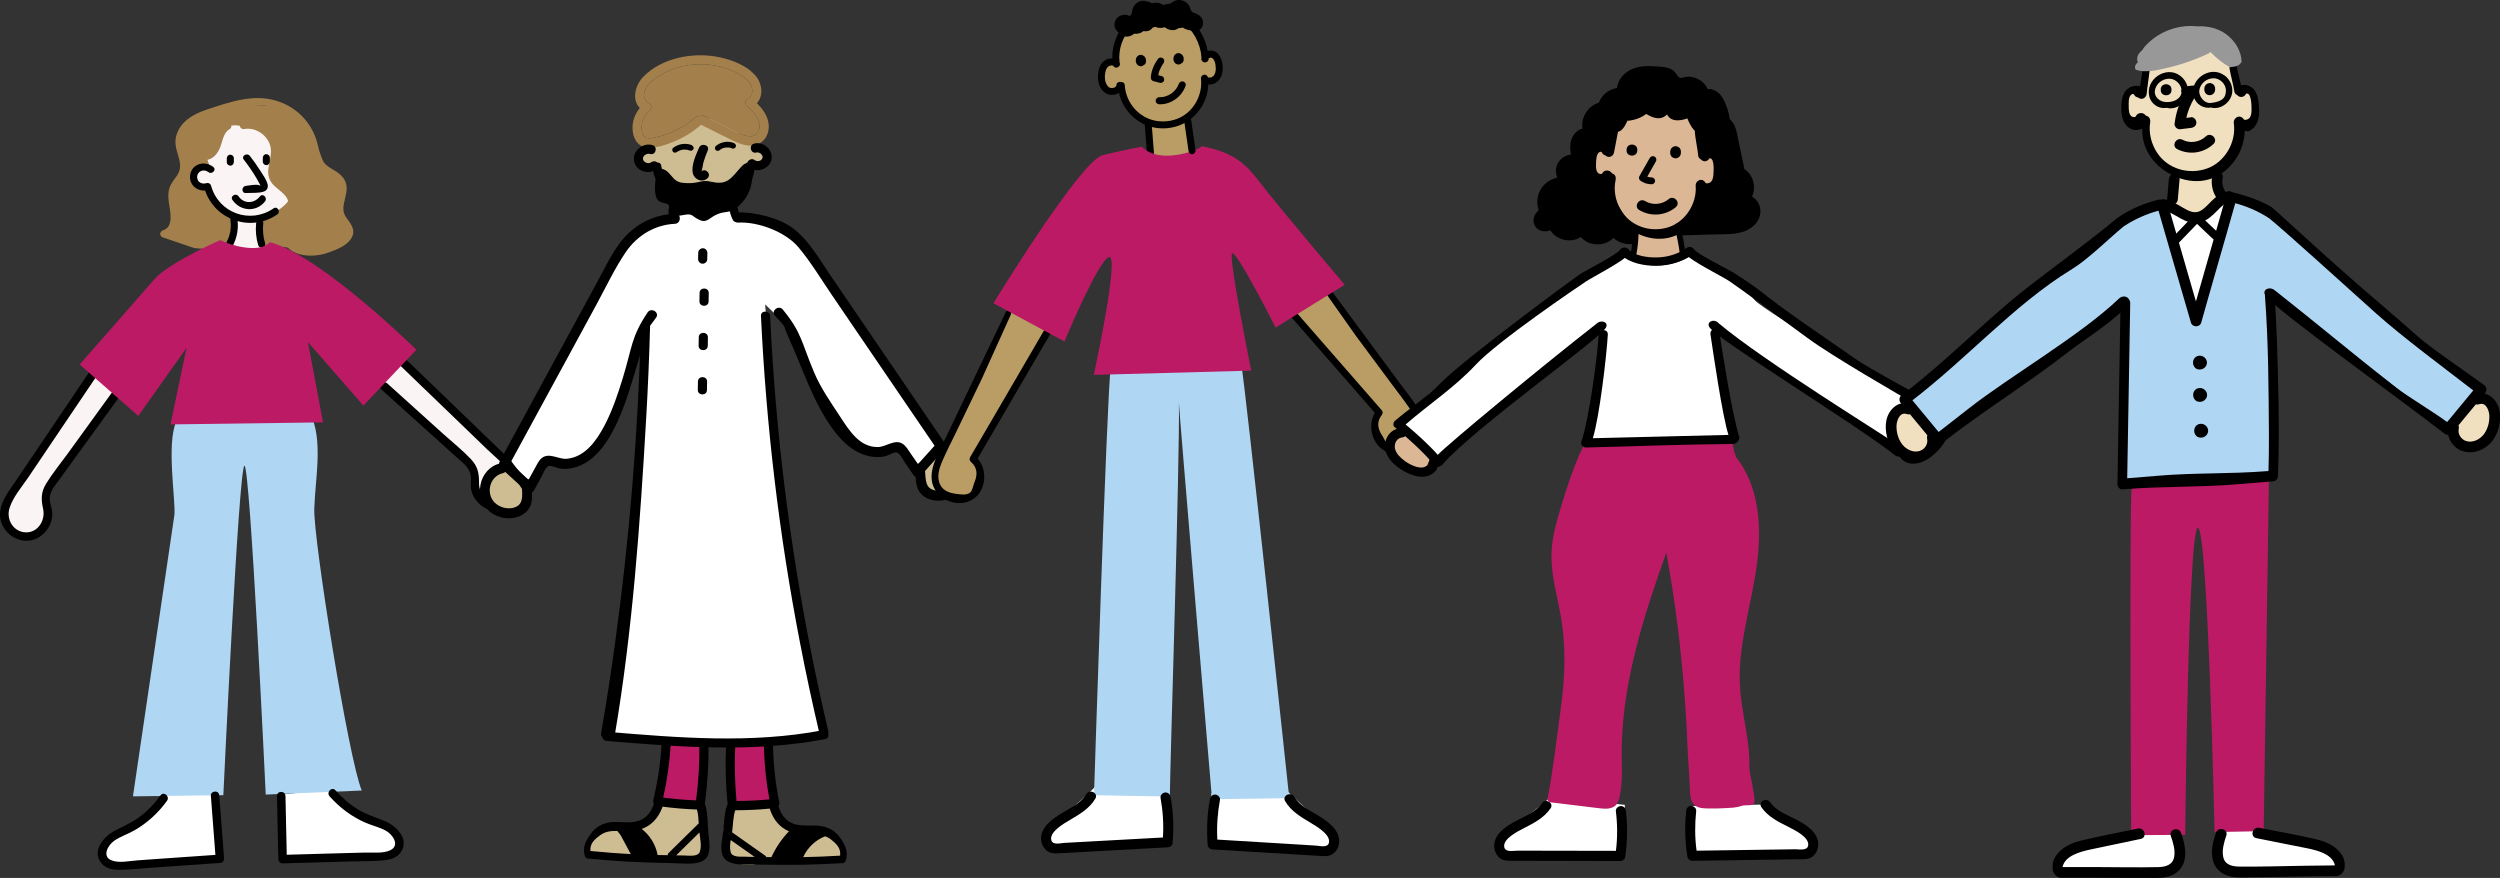 <svg id="_レイヤー_2" data-name="レイヤー 2" xmlns="http://www.w3.org/2000/svg" viewBox="0 0 333.23 117.02">
  <rect x="0" y="0" width="333.23" height="117.02" fill="#333333" stroke="none"/>
  <defs>
    <style>
      .cls-1 {
        fill: #a3804b;
      }

      .cls-2 {
        fill: #ba9d65;
      }

      .cls-3 {
        fill: #dbb795;
      }

      .cls-4 {
        fill: #afd6f3;
      }

      .cls-5 {
        fill: #fff;
      }

      .cls-6 {
        fill: #f0e0c0;
      }

      .cls-7 {
        fill: #fbf4f4;
      }

      .cls-8 {
        fill: #cebc93;
      }

      .cls-9 {
        fill: #bc1a65;
      }

      .cls-10 {
        fill: #989898;
      }
    </style>
  </defs>
  <g id="illu">
    <g>
      <g>
        <path class="cls-1" d="M31.02,13.98c-1.62.3-3.81,1.48-4.83,1.88s-2.32,1.38-2.28,2.37c.04.98.22,2.34.46,3.16s.06,1.85-.38,2.53c-.43.68-1.34,1.34-1.07,2.28.26.93.35,1.85.21,2.81-.14.96-1.14,2.23-1.14,2.23,0,0,2.77,1.49,3.82,1.49,1.05,0,3.14-.28,4.11-.14.96.14,1.83,1.17,3.17,1.17,1.34,0,3.04-1.02,3.04-1.02l3.29.38s1.33.76,2.73.51c1.4-.25,3.73-1.05,4.18-1.91.45-.86-.17-2.12-.17-2.12-.73-.66-1.07-.87-.86-1.79.21-.92.81-2.16.39-3s-1.18-1.14-1.96-2.02c-.78-.88-1.02-3.04-2.3-4.62s-1.7-3.47-4.29-3.89c-2.6-.42-6.12-.29-6.12-.29Z"/>
        <path class="cls-7" d="M35.13,33.37c-.63-.8-.39-3.97-.39-3.97,0,0,3.63-1.81,3.81-2.94-.48-.86-1.41-1.45-1.88-2.1-.47-.65-.34-1.42-.25-2.14.09-.72.52-1.9.09-2.81-.43-.91-.6-1.98-1.63-2.26s-1.75-.57-2.3-.41c-.56.17-1.74-.37-2.34.36-.6.73-.92,2.42-1.62,3.04-.7.63-1.11.74-1.11.74l.55,1.62s-2.36-.56-2.28.81c.08,1.38,1.72,1.75,1.72,1.75,0,0,1.08,2.93,3.35,3.9.73.9-.47,3.94-.47,3.94,0,0,2.9,1.87,4.75.46Z"/>
        <g>
          <path class="cls-5" d="M37.56,105.91l.27,8.61s9.75-.43,10.93-.41c1.18.01,3.98.03,4.24-.84.26-.87.2-2.39-.92-2.96-1.12-.57-3.54-.49-4.67-1.5-1.13-1.02-3.43-3.67-3.43-3.67l-6.42.78Z"/>
          <path class="cls-5" d="M28.31,105.77l.65,8.71-12.72.9s-3.04.13-2.83-1.37,1.93-2.32,3.19-3.14c1.27-.82,2.94-1.82,3.89-2.84.95-1.02,1.58-2.25,1.58-2.25h6.23Z"/>
          <path class="cls-4" d="M41.74,56.03c1.18,3.56.29,7.81.15,11.77-.14,3.96,4.58,33.45,6.33,37.57l-12.8.54s-2.08-44.03-2.84-43.83-2.81,43.91-2.81,43.91l-12.05.16,5.53-37.54c.16-2.07-1.06-9.31.21-12.34l18.26-.24Z"/>
          <path d="M38.05,106.07c.06,2.62.11,5.24.17,7.86,2.26-.06,4.51-.13,6.77-.19,1.22-.03,2.44-.07,3.66-.1,1.03-.03,2.42.15,3.37-.31,1.34-.65.32-2.1-.56-2.59-.85-.48-1.84-.69-2.74-1.08-1.84-.8-3.46-2.02-4.79-3.52-.48-.54.3-1.34.78-.8.87.98,1.85,1.84,2.96,2.52,1.13.69,2.33,1.07,3.54,1.55,1.55.61,3.43,2.38,2.22,4.17-.54.81-1.52,1.03-2.43,1.11-1.38.12-2.79.09-4.18.13-3.05.09-6.1.17-9.15.26-.3,0-.56-.25-.57-.55-.06-2.81-.12-5.62-.18-8.43-.02-.72,1.1-.74,1.12-.01Z"/>
          <path d="M28.11,106.11c.2,2.61.4,5.23.6,7.84-2.25.16-4.5.32-6.75.47-1.22.09-2.44.17-3.65.26-1.03.07-2.39.39-3.39.02-1.4-.51-.53-2.06.3-2.63.8-.56,1.77-.87,2.62-1.35,1.75-.98,3.25-2.35,4.42-3.98.42-.58-.43-1.31-.86-.72-.77,1.06-1.66,2.01-2.7,2.8-1.05.79-2.21,1.29-3.37,1.89-1.48.76-3.18,2.71-1.8,4.37.62.75,1.62.88,2.53.86,1.39-.02,2.79-.18,4.17-.28,3.04-.21,6.09-.43,9.13-.64.3-.02.53-.31.51-.61-.22-2.8-.43-5.6-.65-8.41-.06-.72-1.17-.62-1.12.1Z"/>
          <path class="cls-7" d="M53.53,47.83c.07.06.16.13.27.23,2.42,2.11,13.77,12.94,14.63,14.12.9,1.24,1.48,2.65.43,3.6-1.06.95-1.37,2.83-3.25,2.07-1.88-.76-2.41-1.1-2.43-2.45-.03-1.35.29-2.77-.48-3.42-.77-.64-12.43-10.91-12.43-10.91l3.26-3.25Z"/>
          <path d="M51.59,51.08c2.52,2.28,5.05,4.55,7.57,6.83,1.2,1.08,2.5,2.11,3.61,3.29.93.98,1.09,1.9,1.08,3.21-.01,1.49,1.29,2.93,2.87,2.57,1.65-.37,2.27-2.24,1.49-3.63-.76-1.33-2.16-2.38-3.25-3.43-1.25-1.21-2.51-2.42-3.76-3.63-2.82-2.72-5.65-5.44-8.47-8.16-.52-.5.25-1.31.77-.81,2.91,2.81,5.82,5.62,8.74,8.42,1.48,1.43,2.96,2.85,4.44,4.28,1.06,1.02,2.35,2.07,2.85,3.51.88,2.54-1.62,5.32-4.25,4.46-1.21-.4-2.21-1.43-2.47-2.69-.15-.71.06-1.44-.11-2.13-.23-.96-1.17-1.62-1.87-2.25-3.34-3.01-6.67-6.01-10.01-9.02-.54-.48.24-1.3.77-.81Z"/>
          <path class="cls-7" d="M12.4,49.48c-.06.07-.13.16-.21.28-1.92,2.57-10.77,15.52-11.37,16.86-.62,1.4-.9,2.9.33,3.61s1.93,2.48,3.61,1.35c1.68-1.14,2.13-1.58,1.87-2.9s-.87-2.65-.24-3.44c.62-.79,9.88-13.26,9.88-13.26l-3.87-2.49Z"/>
          <path d="M14.97,52.25c-1.99,2.75-3.99,5.5-5.98,8.26-.95,1.31-2.01,2.59-2.85,3.97-.7,1.16-.67,2.09-.39,3.37.32,1.46-.65,3.13-2.27,3.11-1.69-.02-2.69-1.72-2.21-3.24.46-1.46,1.61-2.78,2.46-4.03.97-1.44,1.95-2.89,2.92-4.33,2.19-3.25,4.39-6.5,6.58-9.75.4-.6-.52-1.23-.92-.63-2.26,3.35-4.53,6.71-6.79,10.06-1.15,1.7-2.3,3.4-3.45,5.11-.82,1.22-1.87,2.51-2.05,4.03-.33,2.67,2.7,4.86,5.09,3.48,1.11-.64,1.86-1.86,1.86-3.15,0-.72-.36-1.39-.34-2.11.03-.99.81-1.83,1.36-2.59,2.64-3.64,5.27-7.27,7.91-10.91.42-.58-.5-1.22-.92-.63Z"/>
          <path class="cls-1" d="M21.7,30.7c1.5-.4.98-2.53.82-3.6-.1-.68-.15-1.39.07-2.05.21-.64.64-1.12,1.01-1.66.95-1.39-.04-2.66-.2-4.12-.14-1.29.53-2.49,1.5-3.29,1.12-.93,2.57-1.35,3.93-1.79,1.54-.5,3.12-.96,4.74-1.09,2.77-.22,5.45.79,7.21,2.97.78.97,1.3,2.07,1.59,3.28.16.66.28,1.37.6,1.98.35.67.95,1,1.58,1.37.96.56,1.68,1.3,1.66,2.47-.02,1.23-.9,2.6-.11,3.74.64.92,1.44,1.76.69,2.91-.65,1-2.02,1.49-3.09,1.87-2.19.77-5.63.56-6.15-2.29-.27-1.5.84-2.69.9-4.12.06-1.44-1.66-1.98-2.33-3.04-.92-1.46.17-2.93-.03-4.46-.21-1.63-1.94-2.88-3.54-2.58-.6.11-.87-.8-.26-.91,2.09-.4,4.29,1.02,4.71,3.15.26,1.33-.78,2.92-.16,4.15.48.95,1.64,1.37,2.19,2.28,1.33,2.16-1.92,4.75.18,6.58,1.2,1.05,2.84.83,4.23.34,1.03-.36,3.45-1.19,2.42-2.65-.33-.47-.75-.85-.93-1.41-.15-.49-.13-1-.05-1.5.2-1.27.86-2.58-.44-3.47-.95-.65-1.86-1.02-2.38-2.13-.52-1.12-.58-2.39-1.11-3.52-1.19-2.51-3.73-4.07-6.49-4.08-1.64,0-3.24.42-4.79.91-1.44.45-3.11.85-4.26,1.88-.6.53-1.07,1.28-1.08,2.1,0,.79.37,1.53.55,2.29.15.63.2,1.27-.03,1.89-.22.61-.68,1.08-1.03,1.61-.94,1.43,0,3.02-.16,4.58-.07.66-.3,1.3-.73,1.76,1.78,1.02,3.83,1.4,5.87,1.02.6-.11.87.8.26.91-1.07.2-2.14.22-3.18.08l-4.29-1.46c-.34-.2-.3-.76.1-.87Z"/>
          <path d="M25.34,23.32c.25-1.52,1.96-1.96,3.09-1.06.48.38-.19,1.06-.66.68-.61-.49-1.51-.12-1.49.69.02.68.66.97,1.26.78.24-.08.52.08.59.32.98,3.67,5.23,5.2,8.34,3.04.5-.35.99.47.49.81-3.49,2.42-8.29.76-9.62-3.18-1.14.08-2.19-.85-1.99-2.09Z"/>
          <g>
            <path d="M30.69,20.62c.26,0,.48.2.48.47v.51c0,.25-.21.49-.46.48-.26,0-.48-.2-.48-.47v-.51c0-.25.21-.49.46-.48Z"/>
            <path d="M35.49,20.55c.26,0,.48.2.48.47v.51c0,.25-.21.49-.46.48-.26,0-.48-.2-.48-.47v-.51c0-.25.21-.49.46-.48Z"/>
            <path d="M32.77,24.77c.5-.04,1.15-.2,1.63-.12.33.05.41.25.2-.15-.13-.24-.26-.49-.4-.72-.51-.88-1.09-1.71-1.71-2.51-.38-.48.44-.97.81-.49.48.62.94,1.25,1.36,1.92.35.56.88,1.26,1.02,1.92.08.41-.11.77-.51.91-.7.25-1.65.15-2.39.2-.61.05-.62-.9-.01-.95Z"/>
          </g>
          <path d="M31.79,26.16c.73,1.06,2.1.99,2.86.02.38-.48,1.05.18.68.66-1.16,1.49-3.31,1.33-4.35-.19-.35-.5.47-.99.81-.49Z"/>
          <g>
            <path d="M34.14,29.77c.06-.6,1.01-.62.95-.01-.09.91-.02,1.78.24,2.66.18.59-.74.85-.91.26-.29-.95-.38-1.92-.28-2.91Z"/>
            <path d="M30.21,32.26c.48-.91.66-1.92.5-2.95-.1-.6.82-.87.91-.26.21,1.29.02,2.52-.58,3.68-.29.54-1.11.07-.83-.47Z"/>
          </g>
          <path class="cls-1" d="M27.26,20.39c1.08-.02,1.3-1.45,1.58-2.24.25-.72.6-1.36,1.28-1.75.53-.31,1.02.51.49.81-.94.55-.95,1.83-1.39,2.72-.39.79-1.03,1.4-1.95,1.42-.61.01-.62-.94-.01-.95Z"/>
          <path class="cls-9" d="M35.97,32.29c-1.3,1.52-5.27.45-6.59-.29-2.25.97-7.3,3.48-8.78,5.2-1.48,1.71-9.98,11.38-9.98,11.38l7.81,6.86,6.43-9.07-2.13,10.2,20.33-.27-2.02-10.71,7.4,8.47,7.06-7.44s-12.73-12.55-19.53-14.34Z"/>
        </g>
      </g>
      <g>
        <polygon class="cls-9" points="97.75 99.33 97.85 107.21 103.23 106.9 102.38 98.92 97.75 99.33"/>
        <polygon class="cls-9" points="94.06 99.13 93.36 107.28 87.89 106.56 88.87 98.73 94.06 99.13"/>
        <path class="cls-8" d="M66.81,62.14c-.11.19-.17.29-.17.29,0,0-2.29,3.09-1.7,4.22.59,1.13,2.24,2.54,3.42,1.83,1.01-.61,1.78-1.97,1.98-2.35-1.27-1.25-1.66-3.29-3.53-3.99Z"/>
        <path class="cls-5" d="M125.18,59.78c-1.66-2.55-15.57-23.8-16.54-25.02-1.03-1.3-3.9-4.19-5.43-4.81-1.53-.62-4.58-.81-4.58-.81l-.99-1.59s-6.55-.71-7.06.57c0,0-.11,1-1.08,1.2-.97.2-4.32.04-5.66,2.62-1.13,2.18-12.68,22.54-16.19,28.72.86,1.52,2.07,2.76,3.3,3.97.64-1.51,1.66-3.71,2.19-3.59.82.18,2.63,1.95,4.71.12,2.08-1.84,4.6-6.61,5.5-9.22.9-2.61,2.45-7.18,2.45-7.18,0,0-.94,23.68-1.44,27.49-.5,3.81-3.19,25.6-3.19,25.6,0,0,7.57,1.12,9.56,1.33,1.99.21,19.44-1.07,19.44-1.07,0,0-6.06-26.21-6.1-30.53-.04-4.32-2.09-27-2.09-27,0,0,3.13,2.85,3.95,4.54.82,1.68,3.61,10.22,6.03,12.32,2.43,2.1,3.31,2.68,4.46,2.46,1.16-.22,3.15-.43,3.15-.43l2.6,3.08c.94-1.02,2.14-1.67,3-2.77Z"/>
        <path class="cls-8" d="M127.36,60.54c-.53-.39-1.09-.71-1.57-.95-1.11,1.39-2.12,2.85-3.38,4.1.33.82,1.67,2.39,2.29,2.43,1.24.08,2.76-.5,3.3-1.94s.6-2.73-.64-3.65Z"/>
        <path class="cls-8" d="M87,19.7c-1.1-.59-2.43.5-1.85,1.63.59,1.13,1.91,1.51,1.91,1.51,0,0,.72,1.18,1.89,1.96,1.17.77,1.25.95,3.76,1.37,2.51.42,4.48.32,5.58-.57,1.1-.89,2.34-3.22,2.34-3.22,0,0,2-.53,1.95-1.15-.05-.61-1.81-1.77-1.81-1.77l-1.38-1s-4.03-3.26-5.65-2.57c-1.61.69-6.74,3.82-6.74,3.82Z"/>
        <path class="cls-8" d="M89.33,106.66c-.57-.06-1.1.31-1.24.87-.18.71-.47,1.36-1.46,1.8-1.43.64-2.27,1.09-3.88,1.14s-2.96-.18-3.57.7c-.29.41-.56,1.17-.77,1.86-.22.74.33,1.48,1.1,1.48,3.78,0,13.46,0,13.93-.14.58-.18.6-1.41.36-2.37-.17-.66-.33-2.72-.41-3.96-.04-.56-.47-1.01-1.03-1.07l-3.03-.32Z"/>
        <path class="cls-8" d="M97.06,107.55c-.58,1.95-1.02,5.19-.5,6.4.52,1.22,3.4,1.56,4.13,1.24.73-.32,11.37-.42,11.37-.42,0,0,.56-2.4-.92-3.37-1.48-.97-2.61-.96-4.65-1.04-3.23-.11-3.63-2.68-3.63-2.68l-5.8-.14Z"/>
        <g>
          <path class="cls-1" d="M99.83,18.16c-1.03-.09-2.02-.73-2.92-1.19-1.05-.52-2.09-1.05-3.14-1.57-.27-.14-.54-.06-.72.1-.13,0-.27.05-.39.16-1.49,1.31-3.28,2.23-5.23,2.63-.4.08-.9.23-1.3.08-.52-.19-.61-.91-.61-1.39.01-.9.44-1.68,1.12-2.25.28-.24.23-.8-.11-.96-.74-.36-.84-1.23-.5-1.92.38-.79,1.17-1.34,1.9-1.78,1.48-.9,3.2-1.41,4.93-1.49,1.7-.08,3.42.22,4.96.95.77.36,1.62.83,2.12,1.54.46.65.53,1.67-.28,2.07-.34.17-.42.69-.14.96.67.64,1.46,1.35,1.68,2.29.22.97-.31,1.87-1.37,1.77Z"/>
          <g>
            <path class="cls-1" d="M102.44,16.47c-.13-1.09-.8-1.96-1.55-2.72.88-.95.72-2.55-.1-3.56-1.13-1.4-3.13-2.19-4.84-2.55-3.43-.74-7.7.01-10.23,2.62-1.04,1.07-1.55,3.04-.44,4.14-.6.72-.96,1.64-.97,2.59-.02,1.2.52,2.48,1.83,2.66,1.23.17,2.65-.35,3.77-.81,1.3-.53,2.48-1.28,3.54-2.21,1.38.69,2.75,1.39,4.13,2.06,1.06.51,2.37,1.04,3.52.5,1.04-.48,1.48-1.62,1.35-2.71ZM99.83,18.16c-1.03-.09-2.02-.73-2.92-1.19-1.05-.52-2.09-1.05-3.14-1.57-.27-.14-.54-.06-.72.1-.13,0-.27.05-.39.16-1.49,1.31-3.28,2.23-5.23,2.63-.4.08-.9.23-1.3.08-.52-.19-.61-.91-.61-1.39.01-.9.44-1.68,1.12-2.25.28-.24.23-.8-.11-.96-.74-.36-.84-1.23-.5-1.92.38-.79,1.17-1.34,1.9-1.78,1.48-.9,3.2-1.41,4.93-1.49,1.7-.08,3.42.22,4.96.95.77.36,1.62.83,2.12,1.54.46.65.53,1.67-.28,2.07-.34.17-.42.69-.14.96.67.64,1.46,1.35,1.68,2.29.22.97-.31,1.87-1.37,1.77Z"/>
            <path d="M100.51,19.15c-.76.2-.46,1.39.3,1.18.42-.11,1.02.35.79.81-.2.4-.75.42-1.06.17-.26-.21-.68-.05-.84.2-.02.04-.04.08-.06.11-.15.09-.26.25-.26.48-.08,3.05-3.31,4.43-5.99,4.34-2.52-.09-4.84-1.77-5.25-4.34-.05-.33-.29-.46-.55-.45-.25-.23-.58-.18-.84,0-.31.24-.92,0-1.03-.36-.16-.5.49-.91.92-.77.75.24,1.09-.93.35-1.17-1.33-.43-2.84.88-2.44,2.28.32,1.08,1.51,1.52,2.49,1.2.69,2.95,3.59,4.81,6.56,4.83,3.15.02,6.54-1.71,6.96-5.01.89.19,1.93-.31,2.22-1.2.45-1.35-.97-2.66-2.28-2.31Z"/>
            <path d="M93.46,22.87c.15-.15.22-.94.31-1.25.16-.54.35-1.06.57-1.57.31-.72-.87-1.06-1.17-.35-.4.95-1.08,2.36-.81,3.42.22.86,1.28,1.27,1.95.63.57-.55-.28-1.43-.85-.88Z"/>
            <path d="M89.99,28.47c-2.26.1-4.43.96-6.11,2.52-1.89,1.75-3,4.26-4.22,6.5-2.77,5.09-5.53,10.18-8.3,15.27-1.58,2.91-3.17,5.83-4.75,8.74-.13.25-.13.62.09.82,1.15,1.05,2.3,2.09,3.45,3.14.3.28.81.29,1.04-.12.33-.6.66-1.2,1-1.81.24-.44.56-1.48,1.14-1.43.5.05.99.33,1.52.38.51.05,1.04,0,1.54-.12,2.17-.49,3.75-2.25,4.86-4.13,2.27-3.86,3.18-8.34,4.6-12.55.81-2.43.09-1.28,1.6-3.34.51-.7-.65-1.41-1.13-.7-2.21,3.33-2.01,4.5-3.3,8.73-.66,2.16-1.38,4.31-2.43,6.32-1.05,2.02-2.61,4.24-5.04,4.46-1.09.1-2.36-.89-3.34-.09-.43.35-.67.92-.94,1.4-.27.5-.55.99-.82,1.49-.81-.74-1.63-1.48-2.44-2.22,2.54-4.66,5.07-9.33,7.61-13.99,1.32-2.44,2.65-4.87,3.97-7.31,1.24-2.29,2.38-4.72,3.85-6.87,1.52-2.21,3.88-3.61,6.53-3.73.84-.04.87-1.39.02-1.35Z"/>
            <path d="M70.92,64.54c.09-.86-1.23-.88-1.32-.02-.11,1.05.36,2.5-.82,3.04-.82.37-1.83.19-2.55-.32-1.59-1.13-1.1-3.74.8-4.17.83-.19.5-1.49-.33-1.31-2.94.67-3.69,4.72-1.31,6.52,1.08.81,2.58,1.06,3.83.54.7-.29,1.3-.81,1.54-1.57.28-.87.07-1.81.16-2.71Z"/>
            <path d="M98.22,28.32c2.26-.12,5.64.72,7.47,2.1,2.06,1.55,3.41,3.94,4.84,6.05,3.26,4.79,6.52,9.57,9.79,14.36,1.87,2.74,3.74,5.48,5.6,8.22.16.23.19.6,0,.82-1.04,1.15-2.08,2.31-3.12,3.46-.27.31-.78.37-1.04-.01-.39-.57-.78-1.13-1.17-1.7-.28-.41-.71-1.42-1.27-1.31-.5.1-.95.43-1.47.53-.51.1-1.04.1-1.55.04-2.21-.27-3.96-1.87-5.25-3.62-2.65-3.61-4-7.98-5.83-12.03-1.05-2.33-.22-1.26-1.93-3.16-.58-.64.51-1.47,1.05-.81,2.53,3.09,2.45,4.28,4.16,8.35.87,2.08,2.25,4.05,3.49,5.94,1.25,1.9,2.58,4.06,5.02,4.04,1.1-.01,2.26-1.12,3.31-.43.47.31.76.85,1.07,1.3.32.47.64.93.97,1.4.74-.82,1.47-1.64,2.21-2.45-2.99-4.39-5.98-8.77-8.97-13.16-1.56-2.29-3.12-4.58-4.68-6.87-1.47-2.15-2.84-4.46-4.52-6.45-1.74-2.04-5.35-3.4-8-3.26-.84.05-1.01-1.29-.16-1.34Z"/>
            <path d="M121.93,62.51c-.17-.85,1.14-1,1.31-.16.21,1.03-.11,2.53,1.12,2.94.85.29,1.84.01,2.51-.57,1.47-1.28.72-3.83-1.21-4.07-.84-.11-.65-1.44.19-1.33,2.99.37,4.15,4.33,1.95,6.35-.99.92-2.46,1.31-3.76.92-.73-.22-1.37-.68-1.69-1.41-.36-.84-.25-1.79-.43-2.68Z"/>
            <g>
              <path d="M85.43,43.5c-.37,14.13-1.52,28.24-3.45,42.24-.55,4.02-1.17,8.04-1.86,12.04-.13.77,1.67,1.13,1.8.36,2.4-14.08,3.4-28.3,4.22-42.55.23-4.02.4-8.04.51-12.07.02-.79-1.2-.81-1.22-.02Z"/>
              <path d="M110.4,97.44c-3.33-14.13-5.65-28.5-6.92-42.96-.36-4.11-.64-8.23-.83-12.35-.04-.78-1.26-.81-1.22-.02.69,14.61,2.42,29.17,5.2,43.54.78,4.05,1.65,8.09,2.59,12.1.18.77,1.36.46,1.18-.3Z"/>
              <path d="M109.65,97.34c-9.49,1.81-19.21,1-28.77.2-.82-.07-.84,1.15-.02,1.22,9.68.81,19.5,1.59,29.11-.24.8-.15.49-1.34-.32-1.18Z"/>
            </g>
            <path d="M112.11,111.85c-.69-1.1-1.65-1.57-2.66-1.74-1.18-.19-2.39.09-3.56-.27-.9-.28-1.64-.92-2.09-2.26-.01-.04-.03-.08-.05-.12.11-.13.17-.31.12-.53-.5-2.44-.77-4.91-.83-7.4-.02-.79-1.24-.81-1.22-.02.06,2.36.3,4.72.74,7.04-1.46.14-2.92.21-4.39.21-.23-2.54-.29-5.09-.16-7.64.04-.79-1.18-.81-1.22-.02-.14,2.72-.07,5.44.2,8.14-.06.06-.1.14-.13.24-.36,1.15-.33,2.33-.49,3.52-.15,1.07-.32,1.8-.14,2.71.36,1.86,3.11,1.5,4.71,1.53,5.06.1,7.83.01,11.38-.19.2-.01.35-.14.42-.37.33-1.1,0-1.85-.63-2.84ZM99.48,114.19c-.68-.02-1.9.14-2.09-.62-.13-.54-.08-1.05.01-1.6,1.06.75,2.12,1.5,3.19,2.25-.37,0-.74-.01-1.11-.02ZM101.95,114.02c-1.46-1.03-2.91-2.06-4.37-3.08.14-1,.12-1.98.42-2.94,1.54,0,3.07-.07,4.6-.22,0,.04.01.08.03.11.53,1.59,1.48,2.46,2.53,2.92-.97,1.01-1.75,2.17-2.34,3.44-.23,0-.46,0-.69-.01-.03-.08-.08-.16-.17-.22ZM107.06,114.25c.56-1.26,1.64-2.29,2.93-2.78.27.1.54.24.78.43.71.57,1.34,1.14,1.21,2.15-1.79.1-3.18.17-4.93.2Z"/>
            <path d="M94.46,113.69c.21-.91.06-1.64-.04-2.71-.12-1.2-.05-2.37-.36-3.54-.03-.1-.07-.18-.12-.24.37-2.7.54-5.41.5-8.13-.01-.78-1.23-.81-1.22-.02.04,2.55-.11,5.1-.44,7.63-1.46-.05-2.92-.18-4.38-.37.52-2.31.85-4.65,1-7.01.05-.79-1.17-.81-1.22-.02-.15,2.49-.52,4.94-1.1,7.36-.05.21,0,.4.1.53-.02.03-.04.07-.06.11-.49,1.32-1.26,1.93-2.17,2.18-1.17.32-2.38,0-3.56.14-1.01.13-1.99.57-2.72,1.64-.66.97-1.02,1.7-.73,2.81.06.23.21.37.41.39,3.53.33,6.3.52,11.36.61,1.6.03,4.33.49,4.76-1.36ZM79.99,111.33c.7-.52,1.51-.59,2.3-.57.15.18.3.37.44.57.45.84.9,1.67,1.35,2.51-1.97-.1-3.44-.23-5.38-.41-.09-1.01.56-1.56,1.29-2.1ZM89.13,113.68c-.1.1-.14.2-.14.31-.39,0-.77-.01-1.16-.02-.06,0-.12,0-.17,0-.26-1.37-1.02-2.62-2.12-3.48,1.11-.4,2.13-1.24,2.74-2.86.01-.04.02-.08.03-.11,1.52.2,3.05.33,4.59.38.16.61.2,1.23.24,1.85-.02.01-.03.02-.05.04-1.32,1.3-2.64,2.6-3.96,3.9ZM91.2,114.03c-.36,0-.71-.01-1.07-.02,1.03-1.02,2.07-2.03,3.1-3.05.11.95.3,1.72.07,2.52-.21.76-1.43.56-2.11.55Z"/>
            <path d="M93.69,33.09c-.33,0-.62.26-.62.6l-.02.84c0,.32.27.63.6.62.33,0,.62-.26.62-.6l.02-.84c0-.32-.27-.63-.6-.62Z"/>
            <path d="M93.25,39.04l-.02,1.12c-.01.79,1.21.81,1.22.02l.02-1.12c.01-.79-1.21-.81-1.22-.02Z"/>
            <path d="M93.14,44.95l-.02,1.12c-.01.79,1.21.81,1.22.02l.02-1.12c.01-.79-1.21-.81-1.22-.02Z"/>
            <path d="M93.03,50.85l-.02,1.12c-.01.79,1.21.81,1.22.02l.02-1.12c.01-.79-1.21-.81-1.22-.02Z"/>
          </g>
        </g>
        <path d="M98.67,28.78c-.37-.72-.47-1.5-.26-2.29.18-.69-.88-1.04-1.07-.34-.28,1.07-.17,2.16.33,3.14.33.64,1.33.13,1-.51Z"/>
        <path d="M92.23,19.35c-.83-.33-1.79-.18-2.5.35-.16.12-.16.39-.03.53.15.16.36.15.53.03,0,0,.03-.02.04-.03,0,0,.01,0,.01,0,.04-.02.08-.05.11-.07.08-.04.16-.08.24-.11,0,0,0,0,0,0,.02,0,.04-.01.06-.02.04-.01.09-.03.13-.04.09-.02.17-.04.26-.05.01,0,.03,0,.04,0,0,0,0,0,0,0,.04,0,.09,0,.13,0,.09,0,.18,0,.27.02.02,0,.05,0,.07,0,0,0,0,0,0,0,.04,0,.08.02.11.03.09.02.18.05.27.09.18.07.42-.06.47-.24.06-.21-.05-.39-.24-.47Z"/>
        <path d="M97.85,19.08c-.8-.35-1.77-.18-2.43.38-.15.13-.17.39-.03.53.14.15.37.16.53.03.04-.03.07-.06.11-.09,0,0,0,0,0,0,.01,0,.03-.02.04-.03.07-.04.14-.08.22-.12.02,0,.04-.02.06-.03,0,0,.03,0,.04-.01,0,0,.01,0,.02,0,.02,0,.04-.01.07-.02.08-.02.17-.04.26-.06.02,0,.04,0,.06,0,.02,0,.03,0,.03,0,.03,0,.08,0,.09,0,.09,0,.18,0,.26.01.02,0,.04,0,.05,0,.04,0,.08.02.12.03.09.02.18.06.26.09.18.08.42-.06.47-.24.06-.21-.05-.39-.24-.47Z"/>
        <path d="M87.98,22.46c1.54.18,1.43,1.75,3.02,1.91,1.59.16,2.05-.16,2.89-.24s2.02.65,3.21-.14c1.19-.79,2.09-2.85,2.77-2.04.68.8.57,3.35-.9,4.99s-2,1.12-3.2,1.55c-1.2.44-1.47,1.29-2.5.84-1.03-.45-.89-.87-1.88-.72s-2.54.59-2.27-.61c.27-1.2-.5-.63-1.36-1.26-.85-.63-.36-4.34.2-4.28Z"/>
      </g>
      <g>
        <g>
          <path class="cls-2" d="M150.34,4.11c-.83.66-1.32,1.78-1.31,2.36s-.14,1.87-.14,1.87c0,0-1.15-.57-1.66.46-.51,1.03-.77,2.56-.11,3.1.66.54,1.12.49,1.38.4.26-.09.66-.32.66-.32,0,0,.52,1.84,1.36,2.61.83.77,2.67,1.69,2.67,1.69v4.31s3.19,1.87,5.73-.03l-.64-5.07s2.11-2.3,2.42-4.51c1.01.14,1.92.02,1.8-1.47-.12-1.49-.06-2.47-.81-2.41-.75.06-1.2.41-1.2.41,0,0-.04-2.38-1.01-3.59-.98-1.2-7.33-1.85-9.13.2Z"/>
          <path d="M161.33,6.74c-.12,0-.24.02-.35.06-.34-1.85-1.37-3.57-2.89-4.69-.2-.15-.48-.17-.66.03-.16.17-.17.51.03.66,1.56,1.15,2.55,2.94,2.69,4.87-.01.06-.02.13-.02.2,0,.25.25.46.49.45.08,0,.15-.03.21-.06.16-.06.28-.21.27-.43,0-.01,0-.02,0-.04,0,0,0,0,.01-.01,0,0,0,0,0,0,.02-.01.13-.06.08-.05.03,0,.05-.02.08-.03,0,0,.01,0,.02,0,.01,0,.03,0,.04,0,.02,0,.12,0,.11,0,.02,0,.04,0,.07.01,0,0,.07.03.08.04,0,0,0,0,0,0,.02.02.05.04.07.06.02.02.04.04.06.06,0,0,.01.01.02.03.04.05.07.1.1.16.01.02.02.03.02.04.01.02.02.05.03.07.02.05.03.09.05.14.02.06.04.13.05.19,0,.03.01.06.02.08,0,0,0,.02,0,.03.02.14.03.28.04.41,0,.05,0,.11,0,.16,0,.04,0,.07,0,.11,0,.03,0,.04,0,.05-.03.26-.08.45-.21.66,0,0-.07.09-.08.1-.02.02-.04.04-.07.07.03-.03.03-.02-.02.01-.05.04-.1.07-.16.1-.01,0-.02.01-.03.02,0,0-.02,0-.03,0-.05.02-.1.03-.15.04,0,0-.11,0-.12,0,0,0-.01,0-.02,0-.03,0-.05,0-.08-.01-.01,0-.02,0-.03,0-.02,0-.04-.02-.05-.03-.06-.21-.24-.36-.47-.35-.24.01-.47.24-.45.49.25,2.13-.89,4.34-2.85,5.26-1,.47-2.16.6-3.24.39-1.06-.21-2-.76-2.73-1.56-.79-.87-1.27-2.01-1.34-3.18-.02-.31-.28-.45-.52-.43,0,0-.01,0-.02,0-.22-.05-.54.1-.56.35,0,.04-.01.09-.02.13,0,0,0,.02,0,.03,0,0,0,.01,0,.01,0,.02-.02.03-.03.05-.02.02-.05.05-.06.07-.02.01-.06.04-.07.05-.01,0-.06.03-.08.05-.03,0-.08.03-.09.03-.02,0-.09.02-.1.03-.07,0-.15.01-.22.01-.01,0-.04,0-.06,0-.04,0-.08-.02-.12-.03.01,0-.08-.03-.1-.04-.01,0-.05-.03-.06-.03-.04-.03-.08-.06-.11-.1-.02-.02-.05-.05-.07-.07,0,0,0,0,0,0,0,0,0,0,0-.01-.15-.2-.21-.32-.28-.57-.04-.14-.04-.17-.06-.27-.02-.13-.02-.25-.02-.38,0-.25.02-.43.08-.69.05-.21.13-.4.26-.55.02-.03.05-.05.07-.08,0,0,.02-.02.02-.02.05-.04.1-.07.16-.1.03-.01.07-.03.11-.04.02,0,.04-.01.07-.02,0,0,.01,0,.02,0,0,0,0,0,.01,0,.02,0,.04,0,.07,0,0,0,.06,0,.08,0,0,0,.01,0,.01,0,.04,0,.07.01.11.02,0,0,0,0,0,0,.02,0,.03.02.05.02.08.15.23.26.42.25.09,0,.18-.04.26-.1.04-.02.07-.05.1-.08.14-.16.15-.36.06-.54-.2-1.71.39-3.44,1.61-4.66.43-.43-.27-1.05-.69-.63-1.25,1.25-1.94,3.02-1.89,4.78-.34-.02-.7.08-.98.26-.63.42-.86,1.19-.92,1.9-.05.65.06,1.35.42,1.89.35.53.94.87,1.58.81.27-.02.55-.12.79-.26.48,2.1,2.08,3.88,4.18,4.49,1.24.36,2.62.3,3.83-.15,1.21-.45,2.22-1.28,2.92-2.36.6-.92.94-2.01.98-3.11.4.04.82-.07,1.14-.33.52-.4.74-1,.78-1.64.06-1.03-.37-2.58-1.65-2.54Z"/>
          <path d="M154.83,10.14c-.15-.04-.29-.08-.44-.11,0-.04.01-.08.02-.12.02-.09.05-.19.07-.28.02-.05.03-.1.05-.16,0-.02.01-.03.02-.05,0,0,0,0,0-.01.08-.18.15-.35.24-.52.05-.08.1-.17.15-.25,0-.01.04-.06.05-.08.03-.04.05-.07.08-.11.15-.19.17-.49-.03-.66-.18-.15-.5-.18-.66.03-.54.71-.9,1.55-.98,2.44-.02.26.08.49.35.56.29.07.57.15.86.22.24.06.52-.11.56-.35.05-.26-.1-.49-.35-.56Z"/>
          <path d="M152.75,7.89s0-.04-.02-.06c-.02-.06-.05-.11-.08-.16-.04-.07-.09-.13-.15-.18-.1-.08-.19-.13-.31-.17,0,0-.02,0-.03,0-.02,0-.11-.01-.13-.01,0,0,0,0-.01,0-.05,0-.11.01-.16.03-.11.04-.18.09-.26.17,0,0-.02.02-.03.03-.03.04-.06.08-.09.13-.03.06-.06.12-.07.19-.02.07-.02.14-.02.21,0,.03,0,.06,0,.09.01.07.02.15.05.21.02.04.04.1.07.15.03.04.07.09.1.12.12.13.31.19.49.19.06,0,.12-.02.18-.05.06-.02.11-.06.15-.1,0,0,0,0,0,0,.02,0,.03-.01.05-.02.02,0,.04-.02.05-.03.07-.04.12-.1.16-.17,0,0,0,0,0,0,.01-.04.03-.08.04-.12,0-.02.01-.04.02-.06,0-.05.02-.12.01-.18,0-.06-.02-.12-.03-.18Z"/>
          <path d="M157.77,7.66s0-.04-.02-.06c-.02-.06-.05-.11-.08-.16-.04-.07-.09-.13-.15-.18-.1-.08-.19-.13-.31-.17,0,0-.02,0-.03,0-.02,0-.11-.01-.13-.01,0,0,0,0-.01,0-.05,0-.11.01-.16.03-.11.04-.18.09-.26.17,0,0-.02.02-.03.03-.03.04-.06.08-.09.13-.03.06-.06.12-.07.19-.02.07-.02.14-.02.21,0,.03,0,.06,0,.09.01.07.02.15.05.21.02.04.04.1.07.15.03.04.07.09.1.12.12.13.31.19.49.19.06,0,.12-.02.18-.05.06-.02.11-.06.15-.1,0,0,0,0,0,0,.02,0,.03-.01.05-.02.02,0,.04-.02.05-.03.07-.04.12-.1.16-.17,0,0,0,0,0,0,.01-.04.03-.08.04-.12,0-.02.01-.04.02-.06,0-.05.02-.12.01-.18,0-.06-.02-.12-.03-.18Z"/>
          <path d="M157.67,10.86c-.27-.06-.48.11-.56.35,0,.02,0,.03-.01.03,0,0,0,.01,0,.02-.01.03-.02.06-.04.08-.03.08-.07.15-.11.22-.04.07-.08.13-.12.19,0,.01-.03.04-.03.05-.02.03-.05.06-.07.09-.09.12-.2.23-.31.33-.03.03-.06.05-.08.08,0,0,0,0,0,0,0,0-.01,0-.02.02-.07.05-.13.1-.2.15-.29.2-.45.27-.77.37-.07.02-.15.04-.22.06,0,0-.05.01-.07.02-.02,0-.07.01-.07.01-.17.02-.33.03-.5.03-.25,0-.46.25-.45.49.01.27.23.44.49.45,1.57.05,3.01-1.03,3.51-2.49.08-.24-.12-.51-.35-.56Z"/>
          <path d="M159.49,1.87c-.06-.05-.13-.09-.21-.12-.11-.05-.21-.08-.31-.1-.06-.08-.13-.16-.21-.23-.03-.08-.06-.16-.1-.24-.08-.39-.33-.72-.67-.94-.66-.43-1.48-.27-1.99.25-.17,0-.33.02-.5.06-.14.03-.28.08-.42.13-.45-.32-.98-.4-1.45-.25-.03,0-.05.01-.08.02,0,0-.01,0-.02-.01-.22-.15-.47-.23-.71-.26-.06-.02-.12-.04-.18-.05-.48-.1-.94.08-1.28.41-.31.3-.46.7-.47,1.11-.05.1-.09.2-.11.31-.08.05-.15.11-.22.17-.65-.38-1.61-.07-1.91.64-.34.78.19,1.62.95,1.82.06.14.18.27.33.28.46.06.91-.07,1.24-.38.22.03.44.02.65-.04.23-.06.43-.17.61-.31.26.05.53.04.79-.09.17-.08.31-.21.41-.36.12-.03.24-.07.35-.12.08.04.15.07.23.09.33.09.71.08,1.05-.03.27.23.63.37.98.39.31.02.61-.08.85-.27.18,0,.36-.02.53-.08.34.2.72.35,1.11.39,0,0,.01,0,.02,0,.02.01.04.02.06.03.64.3,1.42-.13,1.53-.82.1-.61-.26-1.21-.83-1.39Z"/>
          <path d="M153.5,16.41c-.05-.6-.98-.56-.93.04l.31,3.91c.05.6.98.56.93-.04l-.31-3.91Z"/>
          <g>
            <path class="cls-2" d="M175.04,36.44s13.23,17.47,13.78,18.63.63,3.17-.2,4c-.83.83-2.59,1.35-3.36.96-.76-.39-1.87-.96-1.91-1.92-.04-.96.42-3.2.42-3.2l-13.19-14.77,4.45-3.7Z"/>
            <path d="M170.5,39.8c.16-.17.49-.22.66-.03l10.11,11.58c.96,1.1,1.92,2.2,2.88,3.3.18.2.2.44.03.66-.7.88-.57,1.85.08,2.79.22.31.45,1,.78,1.18.58.32,1.31.01,1.92-.18,1.01-.32,1.81-.91,1.9-1.98.09-1.03-.49-1.99-1.05-2.8-.72-1.04-1.5-2.04-2.25-3.05-1.61-2.16-3.21-4.33-4.82-6.49l-5.5-7.79c-.12-.16-.05-.41.11-.52.18-.12.4-.05.52.11,2.78,3.75,7.17,9.73,10.64,14.41.79,1.06,1.63,2.09,2.34,3.2.63.98,1.12,2.14.9,3.32-.38,2.14-2.93,3.58-4.93,2.7-1.92-.84-2.6-3.44-1.56-5.18-3.28-3.76-6.56-7.51-9.84-11.27-.96-1.1-1.92-2.2-2.88-3.3-.17-.19-.21-.46-.03-.66Z"/>
            <g>
              <path class="cls-5" d="M171.33,105.17c.85.98,3.74,3.49,4.76,4.33,1.02.84,1.76,1.2,1.53,2.26-.23,1.06-1.33,1.45-2.09,1.39-.76-.05-14.03-.97-14.03-.97l-.02-6.46,9.85-.55Z"/>
              <path class="cls-5" d="M145.98,104.85c-.86.98-3.76,3.47-4.78,4.3-1.02.83-1.76,1.19-1.54,2.25.22,1.06,1.32,1.45,2.08,1.41.76-.05,14.04-.89,14.04-.89l.05-6.46-9.84-.61Z"/>
              <path class="cls-4" d="M148.05,49.04c-.51,3.3-2.23,56.96-2.23,56.96l10.11.17c.03-4.4,1.33-44.3,1.21-52.47.01.93,4.41,52.83,4.41,52.83l10.3-.14s-5.95-55.9-6.38-57.65l-17.41.29Z"/>
              <path d="M156.03,106.26c-.06-.36-.32-.65-.71-.63-.33.02-.69.35-.63.71.32,1.74.43,3.52.32,5.29-3.47.19-6.93.38-10.4.57-.91.05-1.83.1-2.74.15-.55.03-1.6.35-1.75-.41-.13-.61.44-1.19.86-1.55.5-.43,1.07-.77,1.64-1.1,1.29-.76,2.59-1.51,3.38-2.84.44-.74-.76-1.34-1.2-.6-.72,1.21-2.1,1.82-3.26,2.53-1.23.74-2.83,1.86-2.77,3.48.03.72.44,1.44,1.11,1.74.43.2.92.15,1.38.13.5-.03,1-.06,1.5-.08,2.04-.11,4.07-.22,6.11-.34,2.27-.12,4.54-.25,6.81-.37.26-.01.59-.25.61-.53.19-2.06.11-4.11-.25-6.15Z"/>
              <path d="M161.28,106.53c.07-.36.32-.65.71-.62.33.02.69.36.62.71-.32,1.74-.45,3.52-.35,5.29,3.46.21,6.93.42,10.39.63.91.06,1.83.11,2.74.17.55.03,1.59.35,1.75-.4.13-.61-.43-1.19-.85-1.55-.5-.43-1.07-.78-1.63-1.11-1.29-.77-2.58-1.53-3.36-2.86-.44-.74.76-1.33,1.2-.6.72,1.21,2.09,1.84,3.25,2.54,1.22.75,2.82,1.87,2.75,3.5-.03.72-.44,1.44-1.12,1.74-.43.19-.92.15-1.38.12-.5-.03-1-.06-1.5-.09-2.03-.12-4.07-.25-6.1-.37-2.27-.14-4.54-.27-6.81-.41-.26-.02-.59-.25-.61-.53-.17-2.06-.09-4.12.29-6.15Z"/>
            </g>
            <path class="cls-2" d="M134.82,41.32s-9.69,19.66-10.02,20.9c-.32,1.24-.02,3.23.95,3.89.97.66,2.8.84,3.48.31.68-.52,1.65-1.3,1.51-2.25-.14-.95-1.02-3.06-1.02-3.06l10.17-17-5.07-2.79Z"/>
            <path d="M139.92,43.76c-.19-.14-.53-.12-.65.1l-7.74,13.28c-.74,1.26-1.47,2.52-2.21,3.78-.13.23-.11.47.1.65.86.74.91,1.71.45,2.76-.15.35-.25,1.06-.54,1.31-.51.42-1.28.26-1.92.18-1.06-.13-1.95-.55-2.24-1.59-.28-.99.11-2.05.51-2.95.51-1.16,1.09-2.29,1.64-3.42,1.17-2.43,2.34-4.86,3.51-7.29l3.93-8.69c.09-.18-.03-.42-.21-.49-.2-.08-.4.03-.49.21-2.03,4.21-5.2,10.91-7.72,16.16-.57,1.19-1.2,2.36-1.69,3.59-.43,1.08-.69,2.31-.26,3.43.78,2.03,3.55,2.96,5.36,1.72,1.72-1.18,1.9-3.87.56-5.38,2.51-4.31,5.02-8.62,7.54-12.93.74-1.26,1.47-2.52,2.21-3.78.13-.22.12-.49-.1-.65Z"/>
            <path class="cls-9" d="M152.23,19.55c1.96,2.2,6.68.89,8.02-.07,3.67.83,5.3,1.7,7.62,4.75,2.32,3.05,11.36,13.73,11.36,13.73l-9.2,5.7s-5.36-10.6-5.81-9.86c-.45.74,2.56,15.6,2.56,15.6l-20.98.57s3.43-15.89,2.06-15.71c-1.37.18-5.98,11.26-5.98,11.26l-9.46-5.1s11.59-19.01,14.56-19.74c2.97-.73,5.24-1.13,5.24-1.13Z"/>
          </g>
        </g>
        <path d="M158.76,15.93c-.04-.25-.22-.46-.49-.45-.23.01-.48.24-.45.49.2,1.38.4,2.76.6,4.14.04.25.22.46.49.45.23-.01.48-.24.45-.49-.2-1.38-.4-2.76-.6-4.14Z"/>
      </g>
      <g>
        <g>
          <path class="cls-5" d="M225.43,107.43l.15,6.59s14.18-.52,14.93-.53c.75,0,1.18-2.2.28-2.78-.9-.58-3.45-1.88-4.19-2.31-.75-.43-1.5-1.16-1.5-1.16l-9.67.2Z"/>
          <path class="cls-5" d="M206.78,106.13c-.91.93-3.96,3.25-5.02,4.02-1.07.77-1.83,1.09-1.67,2.16.16,1.07,1.23,1.53,2,1.52.76,0,14.07-.09,14.07-.09l.42-6.45-9.79-1.17Z"/>
        </g>
        <path class="cls-9" d="M233.18,102.24c.07-2.78-.59-5.5-.99-8.23-.21-1.43-.33-2.86-.3-4.3.03-1.47.2-2.94.43-4.39.47-2.97,1.2-5.89,1.68-8.86.39-2.42.59-4.89.38-7.34-.2-2.38-.81-4.75-2.03-6.82-.3-.5-.63-.98-.99-1.43,0,0,0,0,0,0,.01-.13-.02-.25-.1-.36-.13-.16-.37-1.71-.37-1.71,0,0-5.73-.3-6.97-.12-2.54.35-5.27.62-7.83.55-1.43-.04-2.73.37-4.15.2-.1-.01-.2,0-.29.04-.21-.14-.53-.13-.68.16-1.31,2.59-2.9,7.69-3.63,10.52-.36,1.38-.56,2.8-.54,4.23.01,1.35.23,2.7.49,4.02.27,1.36.59,2.71.81,4.08.22,1.35.35,2.71.4,4.08.1,2.73-.12,5.46-.5,8.16-.43,3.11-1.07,8.6-1.72,11.67-.05.23.12.52.37.55,1.54.19,3.08.37,4.63.56.75.09,1.51.2,2.26.27.64.06,1.29.03,1.79-.4.88-.75.89-4.47.85-5.52-.05-1.47-.03-2.95.07-4.42.39-5.92,1.85-11.72,3.66-17.36.69-2.15,1.43-4.29,2.2-6.41.46,2.57.88,5.14,1.23,7.72.41,2.99.75,5.99,1.01,9s.46,6.02.57,9.03c.06,1.51.31,4.56.34,6.07.01.56.07,1.18.43,1.64.48.61,1.24.62,1.95.64.76.02,1.52.01,2.29-.04.69-.04,1.46-.04,2.11-.28.71-.25,1.7.14,1.82-.56.12-.69-.7-3.93-.69-4.63Z"/>
        <path d="M234.6,27.68c-.13-.61-.52-1.18-1.07-1.47.59-1.25.17-2.89-1.01-3.67-.27-1.3-.55-2.6-.82-3.89-.21-.97-.33-2.11-1.15-2.77-.07-.54-.18-1.07-.37-1.58-.2-.55-.46-1.15-.83-1.62-.36-.46-1.12-.91-1.72-.8-.29-.63-.82-1.15-1.48-1.43-.44-.18-.92-.28-1.39-.21-.25.03-.52.16-.78.14-.18-.01-.29-.17-.39-.31-.14-.19-.26-.39-.43-.55-.22-.22-.5-.36-.79-.45-.55-.17-1.16-.19-1.73-.23-1.16-.08-2.35-.05-3.4.51-.89.48-1.61,1.37-1.71,2.38-1.09.15-2.04.93-2.42,1.96-1.43.42-2.42,1.97-2.17,3.44-.59.16-1.08.6-1.36,1.17-.36.72-.32,1.52-.19,2.3-.72.09-1.39.51-1.75,1.17-.32.6-.32,1.29-.07,1.9-.98.21-1.86.87-2.31,1.76-.41.8-.45,1.76-.16,2.61-.62.45-.91,1.35-.52,2.05.39.71,1.36.92,2.07.6.78,1.33,2.78,1.76,4.06.9,1.05,1.25,3.22,1.33,4.33.12.96.85,2.4,1.11,3.59.53.35-.17.69-.4,1.1-.37.4.03.78.17,1.17.22.44.05.85,0,1.25-.18.38-.17.73-.36,1.14-.43.9-.15,1.84-.13,2.76-.16.96-.04,1.92-.06,2.89-.08,1.7-.03,3.55.04,4.87-1.21.63-.6.98-1.48.79-2.35Z"/>
        <path class="cls-3" d="M215.39,17.52c.87.32,1.52-1.42,1.52-1.42,0,0,1.41-.04,2.51-.91.84.47,1.83.98,2.79.07.67,1.37,2.7.52,2.7.52,0,0,.61,1.67,1.48,2l.29,3.43s1.61-1.19,1.94.28c.34,1.47.7,2.78-.19,3.39s-1.95.4-1.95.4c0,0-.28,3.84-2.82,4.9l.96,3.67s-1.68,1.64-3.63,1.26c-1.95-.38-3.48-1.3-3.48-1.3l.76-3.12s-3.46-3.01-3.63-6.93c-1.44.19-2.82.08-2.47-1.72.35-1.8,1.27-3.33,2.29-2.2l.92-2.31Z"/>
        <g>
          <path class="cls-3" d="M187.29,57.38c-.99.33-2.52.77-1.98,2.31.54,1.55,1.2,2.4,2.16,2.78s2.42.87,2.95.24c.53-.62.5-1.56.5-1.56l-3.63-3.78Z"/>
          <path class="cls-3" d="M253.5,59.72c.8.8.8,1.28,2.15.76,1.35-.53,2.54-1.14,2.86-2.1.32-.96-1.25-3.12-1.25-3.12l-3.76,4.46Z"/>
        </g>
        <path class="cls-5" d="M216.12,34c-1.69.79-3.4,2.43-4.79,3.14-1.38.71-7.42,4.22-8.18,5.34-.76,1.13-10.43,8.59-11.37,9.03-.94.44-5.88,5.45-5.88,5.45l5.69,4.49s21.51-17.81,21.98-17.67c.46.14-1.91,14.88-1.91,14.88l19.57-.54s-2.55-14.29-2.09-13.87c.46.42,23.97,16.01,23.97,16.01l4.07-5.81s-22.21-13.04-23.29-14.44c-1.09-1.4-4.03-3.91-4.96-4.18-.93-.28-3.4-1.84-3.4-1.84,0,0-4.15,3.13-9.41.01Z"/>
        <g>
          <path d="M212.88,43.09c-7.15,5.57-20.2,16.36-21.23,17.54-1.18-1.33-2.91-2.9-4.29-4.05,3.14-2.73,6.53-4.94,9.34-7.96,2.95-3.17,13.67-10.42,14.65-11.07.95-.63,5.1-2.76,5.76-3.66.48-.66-.68-1.26-1.16-.61-.55.75-4.61,2.77-5.39,3.29-.89.6-15.51,11.37-18.54,14.5-1.71,1.76-4.21,3.42-6.09,5.02-.23.2-.3.64-.02.87,1.77,1.43,3.84,3.33,5.29,5.04.3.35.81.22,1.05-.06,4.19-4.85,20.87-16.65,21.8-18.26.4-.69-.53-1.1-1.16-.61Z"/>
          <path d="M190.7,61.02c-.15.13-.21.28-.2.43-.04.05-.07.1-.1.18-.05.15-.06.28-.19.41-.26.26-.67.32-1.05.26-.82-.12-1.71-.65-2.32-1.18-.53-.46-1.01-1.09-.92-1.77.07-.54.41-.99,1.01-1.05.84-.09.51-1.29-.33-1.21-1.24.12-1.99,1.24-2.01,2.33-.02,1.28.98,2.37,2.07,3.09,1.18.77,2.82,1.47,4.12.72.31-.17.57-.42.74-.71.06-.12.09-.25.15-.36-.07.01-.06,0,.05-.06.06-.06.12-.13.17-.2.42-.67-.58-1.37-1.18-.87Z"/>
          <path d="M228.97,42.99c6,5.1,22.71,15.33,23.94,16.3.92-1.52,2.33-3.38,3.47-4.77-3.59-2.11-12.12-7.01-15.44-9.46-3.49-2.57-9.52-7-10.5-7.63-.95-.62-5.13-2.7-5.8-3.59-.49-.65.67-1.27,1.15-.62.56.74,4.64,2.71,5.43,3.22.9.59,2.56,1.66,3.38,2.32,3.4,2.75,9,6.46,12.57,8.98,2,1.42,8.4,4.8,10.55,6.03.27.15.41.58.18.85-1.48,1.73-3.16,3.98-4.27,5.93-.23.4-.75.37-1.04.14-5.01-4-23.8-15.5-24.75-17.09-.41-.69.54-1.14,1.15-.62Z"/>
          <path d="M253.9,59.51c.17.1.26.24.28.39.05.04.09.09.13.16.08.14.11.26.26.36.3.21.72.19,1.08.06.79-.27,1.56-.96,2.07-1.59.44-.55.79-1.25.58-1.91-.16-.51-.59-.9-1.18-.85-.85.07-.74-1.18.1-1.25,1.24-.1,2.19.85,2.41,1.92.26,1.25-.53,2.51-1.47,3.41-1.02.98-2.5,1.96-3.92,1.47-.33-.12-.64-.3-.85-.57-.08-.1-.14-.23-.22-.33.07,0,.06-.02-.06-.05-.07-.05-.14-.1-.2-.16-.54-.58.32-1.45,1-1.07Z"/>
          <path d="M216.72,108.11c-.04-.36-.28-.67-.67-.67-.33,0-.71.31-.67.67.22,1.76.23,3.54.01,5.3-3.47,0-6.94-.02-10.41-.02-.92,0-1.83,0-2.75,0-.55,0-1.61.25-1.73-.51-.09-.62.5-1.16.94-1.49.52-.4,1.11-.71,1.7-1.01,1.34-.69,2.67-1.36,3.54-2.64.49-.71-.68-1.38-1.16-.67-.79,1.16-2.21,1.7-3.4,2.33-1.27.67-2.93,1.69-2.96,3.32-.01.72.35,1.46,1,1.81.42.22.91.2,1.37.21.5,0,1,0,1.51,0,2.04,0,4.08,0,6.12.01,2.27,0,4.55.01,6.82.02.27,0,.6-.21.64-.5.3-2.04.35-4.1.1-6.15Z"/>
          <path d="M224.75,108.09c.04-.36.27-.67.67-.67.33,0,.71.3.67.67-.19,1.76-.19,3.54.05,5.3,3.47-.05,6.94-.1,10.41-.15.92-.01,1.83-.03,2.75-.04.55,0,1.62.23,1.72-.53.08-.62-.52-1.15-.96-1.48-.53-.39-1.12-.69-1.71-.99-1.34-.67-2.68-1.33-3.57-2.6-.49-.71.66-1.39,1.15-.68.8,1.15,2.23,1.67,3.43,2.29,1.28.66,2.95,1.66,3,3.28.02.72-.34,1.47-.98,1.82-.42.23-.9.22-1.36.22-.5,0-1,.01-1.51.02-2.04.03-4.08.06-6.11.09-2.27.03-4.55.07-6.82.1-.27,0-.6-.2-.65-.49-.33-2.04-.4-4.1-.17-6.15Z"/>
        </g>
        <path d="M224.9,33.03c-1.14.77-2.48,1.23-3.9,1.28-1.3.05-3.09-.18-4.02-1.1-.53-.53-1.39.27-.86.79,1.1,1.09,3.12,1.45,4.68,1.43,1.7-.02,3.36-.52,4.72-1.44.62-.42,0-1.39-.62-.96Z"/>
        <path d="M231.82,58.18c-.9-2.74-2.22-11.11-2.65-13.95-.12-.77-1.29-.44-1.18.33.4,2.65,1.58,10.85,2.4,13.41-6.03.15-12.05.29-18.08.44.86-2.68,1.85-11.03,2-13.82.04-.79-1.18-.78-1.22,0-.15,2.96-1.32,11.47-2.31,14.29-.13.38.23.78.64.77,6.51-.16,13.02-.43,19.53-.47.64,0,.98-.68.88-1.01Z"/>
        <path d="M225.91,17.66c.07.84.38,2.27.45,3.11.02.2.15.35.33.45.09.11.2.2.33.24.39.13.71-.1.87-.43-.08.17-.05.05.09.08.18.04.25.19.31.35.16.48.13,1.08.11,1.58-.02.41-.06.99-.42,1.26-.18.13-.57.23-.68.04-.41-.72-1.34-.29-1.28.46.18,2.38-1.43,4.84-3.73,5.52-2.4.72-5.08-.22-6.32-2.44-.65-1.17-.92-2.58-.62-3.89.08-.36-.05-.74-.43-.87-.02,0-.05-.01-.07-.02-.22-.45-1.04-.56-1.31.06.02-.05-.07.03-.1.03-.14.02-.3-.02-.41-.12-.33-.27-.31-.9-.29-1.28.02-.42.02-1.12.35-1.44.18-.18.39-.16.45,0,.07.18.24.3.43.35.12.12.29.2.45.21.4.02.67-.28.73-.65.12-.75.45-2.24.57-2.99-.39-.59-.58-.36-.98.24-.06.35-.32,1.43-.38,1.78-.47-.16-1.03-.12-1.45.12-.94.53-1.11,1.78-1.14,2.76-.03,1,.24,2.14,1.26,2.56.43.18.86.1,1.26-.03-.25,2.77,1.4,5.2,3.97,6.43,2.85,1.37,5.73.71,7.68-1.77.82-1.04,1.29-2.28,1.42-3.57.36.04.32.17.67,0,1.01-.46,1.32-1.6,1.34-2.63.02-.98.03-2.26-.84-2.91-.39-.3-.86-.4-1.29-.31-.05-.61-.34-1.81-.39-2.43-.4-.77-1.05-.44-.92.14Z"/>
        <path d="M222.41,26.55c-.87.73-2.16.84-3.13.25-.79-.48-1.58.72-.79,1.19,1.53.93,3.51.78,4.88-.38.71-.6-.25-1.66-.95-1.07Z"/>
        <path d="M216.81,19.92v.09c-.06.92,1.37,1,1.43.08v-.09c.06-.92-1.37-1-1.43-.08Z"/>
        <path d="M224.01,19.97c-.02-.09-.07-.17-.13-.24-.06-.07-.13-.13-.22-.16-.08-.05-.17-.08-.27-.08-.06,0-.13,0-.19.01-.12.03-.23.08-.33.17-.04.05-.08.09-.12.14-.07.11-.11.23-.12.36v.17c-.02.1,0,.19.04.28.02.09.07.17.13.24.06.07.13.13.22.16.08.05.17.08.27.08.06,0,.13,0,.19-.01.12-.03.23-.08.33-.17.04-.05.08-.09.12-.14.07-.11.11-.23.12-.36v-.17c.02-.1,0-.19-.04-.28Z"/>
        <path d="M220.61,24.07c-.03-.26-.24-.43-.5-.43,0,0-.08,0-.09,0-.04,0-.08,0-.12-.01-.09-.01-.17-.03-.26-.06,0,0-.05-.02-.07-.03.39-.68.77-1.37,1.16-2.05.12-.21.01-.53-.21-.63-.24-.11-.5-.02-.63.21-.46.81-.92,1.62-1.38,2.43-.09.17-.05.44.11.56.46.34.98.51,1.56.5.24,0,.46-.26.43-.5Z"/>
      </g>
      <g>
        <path class="cls-4" d="M288.21,27.54c-1.87.01-4.81,1.37-6.01,2.58-1.2,1.21-8.4,6.65-9.34,7.31-.94.66-18.92,16.18-18.92,16.18l4.27,5.2s24.58-18.66,25.12-17.99c.54.67-.14,23.83-.14,23.83l19.68-1.31s-.67-23.96,0-23.97c.67,0,23.7,17.83,23.7,17.83l3.93-5.36s-21.62-17.77-25.36-21.44c-1.22-1.19-1.54-1.63-3.54-2.68-2-1.04-3.76-1.18-4.16-1.32l-4.74,15.42-4.5-14.3Z"/>
        <polygon class="cls-5" points="288.34 27.01 292.57 41.98 297.44 26.15 296.24 26.16 292.51 29.79 288.34 27.01"/>
        <path class="cls-6" d="M257.5,58.42l-2.98-4.03s-2.5-.17-2.28,2.04c.22,2.21.57,3.61,1.62,4.26,1.05.65,2.85,1.57,3.64-2.27Z"/>
        <path class="cls-6" d="M329.59,53.3l-2.7,3.22s.34,2.58,1.62,2.98c1.28.4,2.54-.04,3.16-1.11.62-1.07,1.55-3.24.43-4.41-1.12-1.17-2.51-.68-2.51-.68Z"/>
        <path class="cls-6" d="M286.52,8.12l-1.13,3.99s-1.37-.73-1.89.01-.72,1.89-.61,2.73.43,1.78,1.16,1.67c.73-.11,1.46-.32,1.46-.32,0,0,.85,2.82,1.38,4.18.53,1.36,2.9,2.81,2.9,2.81l-.55,4.2,3.68,1.87,3.55-2.22-1.07-4.6s2.61-1.48,3.32-5.47c1.26.62,2.09-1.69,2.08-2.53,0-.84-.43-2.51-1.06-2.51s-1.47.22-1.47.22l-.44-3.66-3.68-2.39-7.64,2.03Z"/>
        <path class="cls-5" d="M285.19,110.87c-.22.68-1.53.59-2.79.93s-5.43,1.14-6.08,1.37c-.65.23-1.88,1.61-1.94,2.13-.06.52.2,1.24.2,1.24,0,0,13.38,0,14.1-.21s2.08-1.18,2.01-2.03c-.07-.85-.7-3.38-.7-3.38l-4.79-.04Z"/>
        <path class="cls-9" d="M284.12,65.17c-.31,3.93-.05,46.15-.05,46.15l7.2-.04s.4-41.24,1.71-40.92c1.31.32,2.21,40.57,2.21,40.57l6.54-.04.7-47.13s-17.33.42-18.31,1.41Z"/>
        <path d="M290.73,111.03c-.3-.87-1.68-.49-1.38.39.3.87.62,1.87.45,2.8-.2,1.1-1.18,1.34-2.16,1.36-2.84.06-5.68,0-8.52-.01h-4.2c.31-1.52,2.38-2.05,3.72-2.34,2.24-.48,4.47-.94,6.71-1.41.9-.19.51-1.57-.39-1.38-2.47.52-4.97.98-7.43,1.57-1.08.26-2.17.66-2.98,1.46-.74.72-1.07,1.46-.93,2.51.05.39.54,1.02,1.06,1.01,3.18-.03,5.85.01,9.03.02h2.43c.73,0,1.46.04,2.19-.04,1.29-.15,2.4-.82,2.79-2.11.37-1.24.02-2.64-.39-3.82Z"/>
        <path class="cls-5" d="M300.91,110.79c.23.68,1.53.58,2.8.9,1.27.32,5.44,1.08,6.1,1.3s1.9,1.58,1.97,2.11c.07.52-.19,1.24-.19,1.24,0,0-13.38.14-14.1-.05s-2.09-1.16-2.03-2.01.67-3.39.67-3.39l4.79-.09Z"/>
        <path d="M295.37,111c.29-.87,1.68-.51,1.38.37-.29.87-.6,1.88-.42,2.81.21,1.1,1.19,1.32,2.18,1.33,2.84.03,5.68-.07,8.52-.11l4.2-.05c-.32-1.51-2.4-2.02-3.75-2.29-2.24-.45-4.48-.89-6.72-1.34-.9-.18-.53-1.56.37-1.38,2.48.49,4.98.92,7.44,1.49,1.08.25,2.18.64,2.99,1.42.74.71,1.09,1.45.95,2.5-.05.39-.52,1.02-1.05,1.03-3.18,0-5.85.08-9.03.12l-2.42.03c-.73,0-1.46.06-2.19-.02-1.29-.14-2.41-.79-2.81-2.08-.39-1.24-.05-2.64.35-3.83Z"/>
        <path d="M297.16,9.02c.13.87.54,2.34.67,3.21.03.2.18.36.37.44.1.11.22.2.36.23.41.11.73-.15.88-.51-.07.18-.05.05.1.08.19.03.28.18.35.35.2.49.21,1.12.22,1.64.01.43,0,1.04-.35,1.34-.18.15-.58.27-.7.09-.47-.72-1.42-.22-1.31.56.35,2.47-1.17,5.13-3.52,5.99-2.45.9-5.3.1-6.73-2.12-.76-1.17-1.12-2.62-.9-4.01.06-.38-.1-.77-.51-.88-.02,0-.05-.01-.07-.01-.25-.46-1.12-.52-1.36.14.02-.05-.07.03-.1.04-.14.03-.31,0-.44-.09-.37-.26-.38-.92-.38-1.31,0-.44-.06-1.17.27-1.52.18-.2.4-.2.47-.03.08.19.27.3.47.33.14.11.31.19.48.19.42,0,.68-.33.71-.72.07-.79.32-2.36.4-3.15-.44-.59-.63-.33-1,.32-.03.37-.24,1.51-.28,1.88-.5-.14-1.08-.05-1.5.22-.95.61-1.04,1.93-1.01,2.95.03,1.05.39,2.21,1.48,2.59.46.16.9.05,1.31-.11-.08,2.9,1.8,5.32,4.55,6.44,3.05,1.24,6.01.36,7.88-2.34.78-1.13,1.2-2.46,1.24-3.81.38.02.34.15.69-.04,1.02-.55,1.27-1.76,1.22-2.82-.04-1.02-.12-2.35-1.06-2.98-.43-.28-.93-.36-1.36-.24-.09-.64-.47-1.86-.56-2.5-.47-.77-1.12-.39-.95.2Z"/>
        <path d="M292.03,15.64c-.2.02-.41.05-.61.07.21-.92.57-1.81,1.06-2.63.47-.79-.77-1.51-1.24-.72-.76,1.29-1.21,2.69-1.39,4.16-.04.36.37.75.72.71l1.48-.18c.38-.05.71-.3.71-.72,0-.35-.33-.76-.72-.71Z"/>
        <path d="M294.02,18.18c-.82.78-2.11.98-3.11.45-.82-.43-1.53.81-.72,1.24,1.59.83,3.55.56,4.85-.68.67-.64-.35-1.65-1.02-1.01Z"/>
        <path d="M288.01,11.92v.09c0,.92,1.44.92,1.43,0v-.09c0-.92-1.44-.92-1.43,0Z"/>
        <path d="M295.2,11.51c-.03-.09-.08-.17-.15-.23-.07-.07-.14-.12-.23-.15-.09-.04-.18-.06-.28-.06-.06,0-.13.02-.19.03-.12.03-.23.1-.32.19-.04.05-.07.1-.11.15-.06.11-.1.23-.1.36v.17c0,.1.02.19.06.28.03.09.08.17.15.23.07.07.14.12.23.15.09.04.18.06.28.06.06,0,.13-.02.19-.03.12-.03.23-.1.32-.19.04-.05.07-.1.11-.15.06-.11.1-.23.1-.36v-.17c0-.1-.02-.19-.06-.28Z"/>
        <g>
          <path d="M289.8,23.18c-.42,0-.68.33-.71.72l-.23,2.66c-.03.39.36.71.72.71.42,0,.68-.33.71-.72l.23-2.66c.03-.39-.36-.71-.72-.71Z"/>
          <path d="M296.58,25.49c-.32-.55-.44-1.16-.31-1.78.18-.9-1.2-1.28-1.38-.37-.2,1-.06,2,.46,2.88.47.8,1.7.07,1.23-.73Z"/>
        </g>
        <path d="M297.81,26.01c-.11-.41-.5-.56-.88-.5-.83.13-1.51.67-2.1,1.24-.51.49-1,1.13-1.67,1.42-.76.32-1.51-.09-2.16-.47-.8-.46-1.59-.98-2.51-1.14-.38-.07-.77.11-.88.51-.09.35.12.81.51.88,1.85.33,3.2,2.24,5.24,1.67.85-.24,1.51-.87,2.12-1.48.53-.54,1.06-1.12,1.84-1.24.38-.06.59-.54.5-.88Z"/>
        <path d="M296.51,10.07c-1.46-1.11-3.48-.2-4.05,1.32-.3.03-.6.06-.9.09-.15-.54-.49-1.03-.95-1.38-1.89-1.43-4.71.5-4.12,2.78.27,1.05,1.32,1.69,2.34,1.49.07.03.15.05.23.06,1.04.13,2.06-.57,2.44-1.52.04-.11.07-.21.1-.32.24-.02.49-.05.73-.07.01.11.03.21.06.32.27,1.05,1.32,1.69,2.34,1.49.07.03.15.05.23.06,1.04.13,2.06-.57,2.44-1.52.41-1.02-.03-2.18-.88-2.82ZM288.8,13.61c-.98,0-1.68-.75-1.58-1.5.12-.92.99-1.62,1.91-1.62.78,0,1.5.63,1.64,1.4-.03.07-.04.15-.04.24,0,.08.02.16.05.23-.11.68-.77,1.24-1.97,1.25ZM296.69,12.14c-.03.76-.29,1.37-1.95,1.58-.96.13-1.69-.93-1.59-1.68.12-.92.99-1.61,1.9-1.61.88,0,1.69.81,1.65,1.7Z"/>
        <path d="M296.28,31.53c-1.14-.95-1.99-1.83-3.07-2.84-.21-.2-.57-.21-.78,0l-2.99,3.11c-.49.51.29,1.28.78.77.88-.91,1.75-1.82,2.63-2.73.96.88,1.66,1.64,2.66,2.47.23.19.56.22.78,0,.19-.2.23-.59,0-.78Z"/>
        <path class="cls-10" d="M284.63,9.32c.05-.02.12-.01.19.01.64.23,1.58.19,2.39.07,2.48-.44,4.88-1.19,7.17-2.27.1-.05.18-.12.24-.21.77.8,1.65,1.5,2.62,2.06.04-.02.09-.04.15-.04.63-.06,1.1-.17,1.4-.7-.04-1.5-.92-2.86-2.12-3.72-1.1-.79-2.46-1.07-3.79-1.01-2.25-.24-4.58.49-6.28,1.99-.38.33-.81.74-1.07,1.2-.38.31-.68.69-.66,1.21,0,.15.04.29.09.41-.01,0-.02.02-.03.02-.26.19-.42.49-.32.81.02.06.04.11.07.16Z"/>
        <path d="M287.61,26.64c-1.72.43-3.36,1.12-4.86,2.06-.1.04-.79.54-.84.61-3.46,2.87-7.91,6.09-11.45,8.84-3.77,2.93-7.23,6.22-10.8,9.39-2.02,1.79-4.08,3.55-6.23,5.17-.31.23-.32.72-.08,1.01,1.47,1.78,2.94,3.56,4.4,5.33.25.31.71.32,1.01.08,5.5-4.29,11.59-8.05,17.08-12.34,1.57-1.22,6.79-4.59,7.85-6.28.49-.78-.58-1.35-1.24-.72-5.14,4.91-14.42,10.28-19.92,14.57-1.38,1.07-2.75,2.15-4.13,3.22-1.16-1.41-2.32-2.81-3.49-4.22,3.58-2.76,6.89-5.84,10.25-8.86,3.48-3.12,7.05-6.21,11.05-8.65,2.1-1.28,4.94-4.1,6.84-5.66,1.51-1,3.17-1.73,4.93-2.18.89-.22.51-1.6-.39-1.38Z"/>
        <path d="M303.46,44.58c-.06-1.8-.16-3.6-.29-5.39-.03-.39-.43-.64-.75-.58-.37.07-.55.45-.52.83.47,6.2.49,12.5.53,18.72,0,1.54-.01,3.08-.06,4.62-5.22.43-9.6.2-14.82.64-1.34.11-2.67.22-4.01.33.1-6,.2-12.01.31-18.01.03-1.77.06-3.54.09-5.31.02-.92-1.28-.91-1.29,0-.11,6.26-.21,12.52-.32,18.78-.03,1.77-.06,3.54-.09,5.31,0,.37.31.74.65.71,5.42-.45,10.02-.24,15.44-.69l4.67-.39c.36-.03.63-.31.64-.72.23-6.31.04-12.56-.17-18.87Z"/>
        <path d="M258.28,58.21c-.2-.9-1.61-.63-1.41.27.15.69-.3,1.4-.97,1.62-.84.28-1.76-.16-2.3-.81-.57-.69-.84-1.66-.81-2.55.02-.69.44-1.87,1.36-1.55.87.3,1.35-1.05.48-1.35-1.58-.54-2.92.75-3.2,2.23-.26,1.4.17,3.05,1.08,4.15.94,1.14,2.54,1.71,3.96,1.19,1.27-.46,2.1-1.88,1.81-3.21Z"/>
        <path d="M297.33,25.56c1.72.41,3.94,1.12,5.45,2.04.1.03,4.96,4.52,8.69,7.84,3.56,3.18,7.23,6.23,10.79,9.39,2.02,1.79,6.76,4.92,8.91,6.55.31.24.32.72.08,1.01-1.47,1.78-2.94,3.55-4.41,5.33-.25.31-.71.32-1.01.08-5.49-4.29-22.79-16.72-23.87-18.39-.5-.78.51-1.3,1.23-.73,5.58,4.4,10.69,8.68,16.18,12.98,1.38,1.08,5.43,3.53,6.81,4.6,1.16-1.41,2.33-2.81,3.49-4.22-3.58-2.76-9.57-7.22-12.93-10.24-3.48-3.12-12.36-11.17-14.27-12.7-1.52-.99-3.18-1.7-4.96-2.12-.9-.21-1.09-1.64-.19-1.42Z"/>
        <path d="M326.32,56.89c.2-.9,1.61-.63,1.41.27-.15.69.3,1.4.97,1.62.84.28,1.76-.16,2.3-.8.57-.69.84-1.66.81-2.55-.02-.69-.44-1.87-1.35-1.55-.87.3-1.35-1.05-.48-1.35,1.58-.54,2.92.76,3.2,2.23.26,1.4-.17,3.05-1.08,4.14-.94,1.13-2.54,1.71-3.96,1.19-1.27-.46-2.1-1.88-1.81-3.21Z"/>
        <path d="M296.59,26.57c-1.17,4.17-2.72,9.44-3.89,13.61-1.21-4.18-2.42-8.36-3.63-12.55-.26-.88-1.64-.5-1.38.39,1.45,4.99,2.89,9.98,4.34,14.97.2.68,1.19.67,1.38,0,1.39-4.98,3.18-11.06,4.57-16.04.25-.89-1.14-1.26-1.38-.37Z"/>
        <path d="M293.64,47.51c-.47-.23-1.04-.06-1.25.43-.17.41-.06.89.29,1.16.03.02.05.04.09.06.06.03.11.05.17.06.42.11.88-.05,1.11-.45.27-.46.05-1.03-.41-1.26Z"/>
        <path d="M293.66,51.82c-.47-.23-1.04-.06-1.25.43-.17.41-.06.89.29,1.16.03.02.05.04.09.06.06.03.11.05.17.06.42.11.88-.05,1.11-.45.27-.46.05-1.03-.41-1.26Z"/>
        <path d="M293.8,56.59c-.47-.23-1.04-.06-1.25.43-.17.41-.06.89.29,1.16.03.02.05.04.09.06.06.03.11.05.17.06.42.11.88-.05,1.11-.45.27-.46.05-1.03-.41-1.26Z"/>
      </g>
      <g>
        <path d="M217.64,30.51c.02,1.16-.09,2.31-.31,3.44-.04.2.06.41.27.47.19.05.43-.06.47-.27.24-1.2.36-2.42.34-3.65,0-.49-.77-.49-.77,0Z"/>
        <path d="M223.96,30.05c-.12-.48-.86-.28-.74.2.3,1.18.53,2.38.69,3.58.03.21.16.38.38.38.19,0,.41-.18.38-.38-.17-1.28-.4-2.54-.72-3.79Z"/>
      </g>
    </g>
  </g>
</svg>
